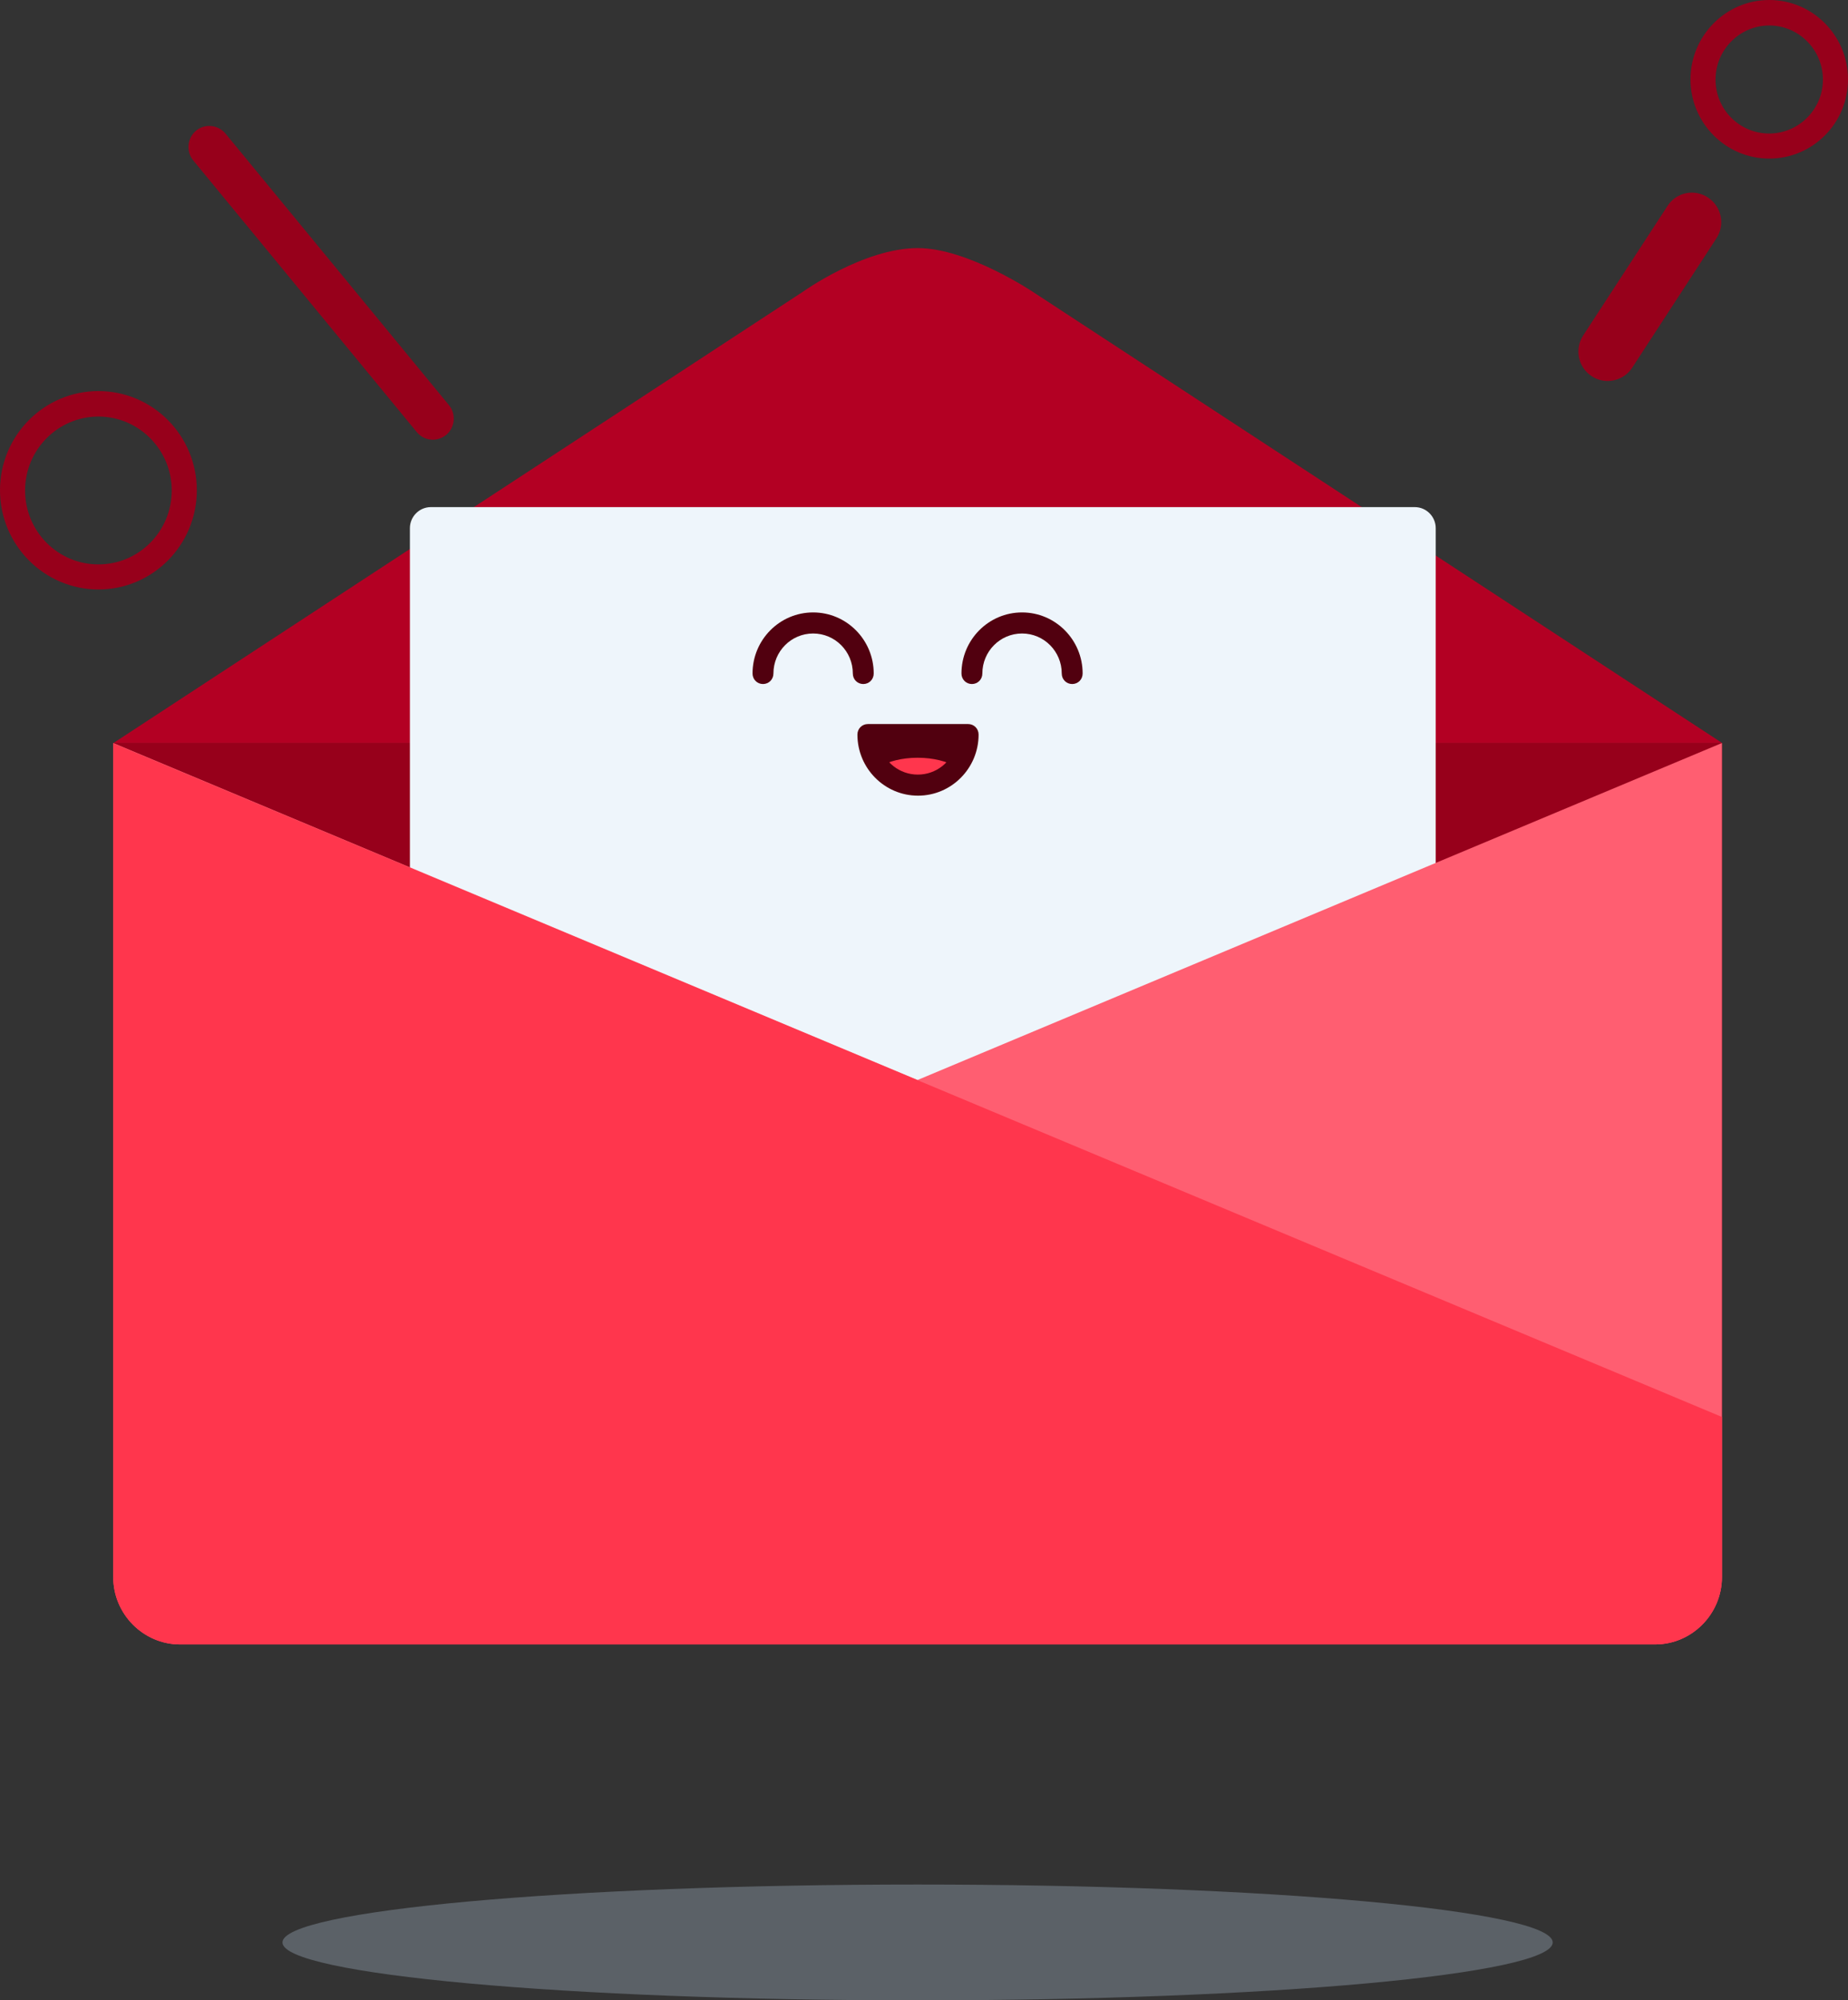<svg width="146" height="158" viewBox="0 0 146 158" fill="none" xmlns="http://www.w3.org/2000/svg">
<rect x="0" y="0" width="146" height="158" fill="#333333" stroke="none"/>
<path fill-rule="evenodd" clip-rule="evenodd" d="M136.041 58.688V124.563C136.041 127.491 133.664 129.887 130.759 129.887H14.228C11.323 129.887 8.946 127.491 8.946 124.563V58.688H136.041Z" fill="#97001B"/>
<path fill-rule="evenodd" clip-rule="evenodd" d="M8.963 58.688L63.366 23.088C63.366 23.088 68.218 19.595 72.51 19.595C76.471 19.595 81.654 23.088 81.654 23.088L136.057 58.688H8.963Z" fill="#B30023"/>
<path fill-rule="evenodd" clip-rule="evenodd" d="M111.777 94.785H34.035C33.127 94.785 32.384 94.037 32.384 93.122V41.719C32.384 40.804 33.127 40.055 34.035 40.055H111.777C112.685 40.055 113.428 40.804 113.428 41.719V93.122C113.428 94.037 112.685 94.785 111.777 94.785Z" fill="#EEF5FB"/>
<path fill-rule="evenodd" clip-rule="evenodd" d="M68.202 54.029C67.74 54.029 67.377 53.663 67.377 53.197C67.377 51.451 65.974 50.037 64.24 50.037C62.507 50.037 61.104 51.451 61.104 53.197C61.104 53.663 60.741 54.029 60.279 54.029C59.817 54.029 59.454 53.663 59.454 53.197C59.454 50.536 61.6 48.373 64.24 48.373C66.882 48.373 69.027 50.536 69.027 53.197C69.027 53.663 68.664 54.029 68.202 54.029Z" fill="#51000F"/>
<path fill-rule="evenodd" clip-rule="evenodd" d="M84.708 54.029C84.246 54.029 83.882 53.663 83.882 53.197C83.882 51.451 82.479 50.037 80.746 50.037C79.013 50.037 77.61 51.451 77.61 53.197C77.61 53.663 77.247 54.029 76.785 54.029C76.323 54.029 75.96 53.663 75.96 53.197C75.96 50.536 78.105 48.373 80.746 48.373C83.387 48.373 85.533 50.536 85.533 53.197C85.533 53.663 85.17 54.029 84.708 54.029Z" fill="#51000F"/>
<path fill-rule="evenodd" clip-rule="evenodd" d="M68.565 58.022C68.565 60.217 70.348 62.014 72.526 62.014C74.705 62.014 76.488 60.217 76.488 58.022H68.565Z" fill="#51000F"/>
<path fill-rule="evenodd" clip-rule="evenodd" d="M72.493 59.851C71.272 59.851 70.183 60.134 69.473 60.567C70.199 61.448 71.305 62.014 72.526 62.014C73.748 62.014 74.837 61.465 75.564 60.583C74.837 60.134 73.731 59.851 72.493 59.851Z" fill="#FF364D"/>
<path fill-rule="evenodd" clip-rule="evenodd" d="M72.526 62.846C69.885 62.846 67.74 60.683 67.74 58.022C67.74 57.556 68.103 57.19 68.565 57.19H76.488C76.95 57.19 77.313 57.556 77.313 58.022C77.313 60.683 75.167 62.846 72.526 62.846ZM69.489 58.853C69.853 60.201 71.074 61.182 72.51 61.182C73.962 61.182 75.167 60.201 75.531 58.853H69.489Z" fill="#51000F"/>
<path fill-rule="evenodd" clip-rule="evenodd" d="M130.759 129.887H14.228C11.323 129.887 8.946 127.491 8.946 124.563V58.688L72.493 85.304L136.041 58.688V124.563C136.041 127.491 133.664 129.887 130.759 129.887Z" fill="#FF5E71"/>
<path fill-rule="evenodd" clip-rule="evenodd" d="M8.946 58.72V124.563C8.946 127.49 11.323 129.886 14.228 129.886H130.759C133.664 129.886 136.041 127.49 136.041 124.563V111.92L8.946 58.72Z" fill="#FF364D"/>
<path fill-rule="evenodd" clip-rule="evenodd" d="M127.018 30.093C126.589 30.093 126.143 29.977 125.747 29.711C124.674 29.012 124.377 27.565 125.087 26.483L131.739 16.269C132.432 15.188 133.868 14.889 134.941 15.604C136.014 16.319 136.311 17.75 135.601 18.831L128.949 29.045C128.504 29.727 127.761 30.093 127.018 30.093Z" fill="#97001B"/>
<path fill-rule="evenodd" clip-rule="evenodd" d="M139.777 12.526C136.344 12.526 133.555 9.715 133.555 6.272C133.555 2.828 136.344 0 139.777 0C143.211 0 146 2.811 146 6.272C146 9.732 143.211 12.526 139.777 12.526ZM139.777 2.013C137.45 2.013 135.535 3.926 135.535 6.288C135.535 8.65 137.434 10.547 139.777 10.547C142.105 10.547 144.019 8.634 144.019 6.288C144.019 3.943 142.121 2.013 139.777 2.013Z" fill="#97001B"/>
<path fill-rule="evenodd" clip-rule="evenodd" d="M34.2 34.732C33.721 34.732 33.259 34.532 32.929 34.133L15.268 12.673C14.69 11.975 14.789 10.91 15.482 10.328C16.176 9.746 17.215 9.845 17.81 10.544L35.471 32.004C36.049 32.702 35.95 33.767 35.256 34.349C34.943 34.599 34.563 34.732 34.2 34.732Z" fill="#97001B"/>
<path fill-rule="evenodd" clip-rule="evenodd" d="M7.774 46.56C3.499 46.56 0 43.05 0 38.725C0 34.4 3.483 30.89 7.774 30.89C12.066 30.89 15.549 34.4 15.549 38.725C15.549 43.05 12.066 46.56 7.774 46.56ZM7.774 32.902C4.589 32.902 1.981 35.514 1.981 38.741C1.981 41.969 4.572 44.58 7.774 44.58C10.976 44.58 13.568 41.969 13.568 38.741C13.568 35.514 10.96 32.902 7.774 32.902Z" fill="#97001B"/>
<path opacity="0.32" d="M72.493 158C100.206 158 122.671 155.952 122.671 153.425C122.671 150.899 100.206 148.851 72.493 148.851C44.781 148.851 22.316 150.899 22.316 153.425C22.316 155.952 44.781 158 72.493 158Z" fill="#B0C4D5"/>
</svg>

